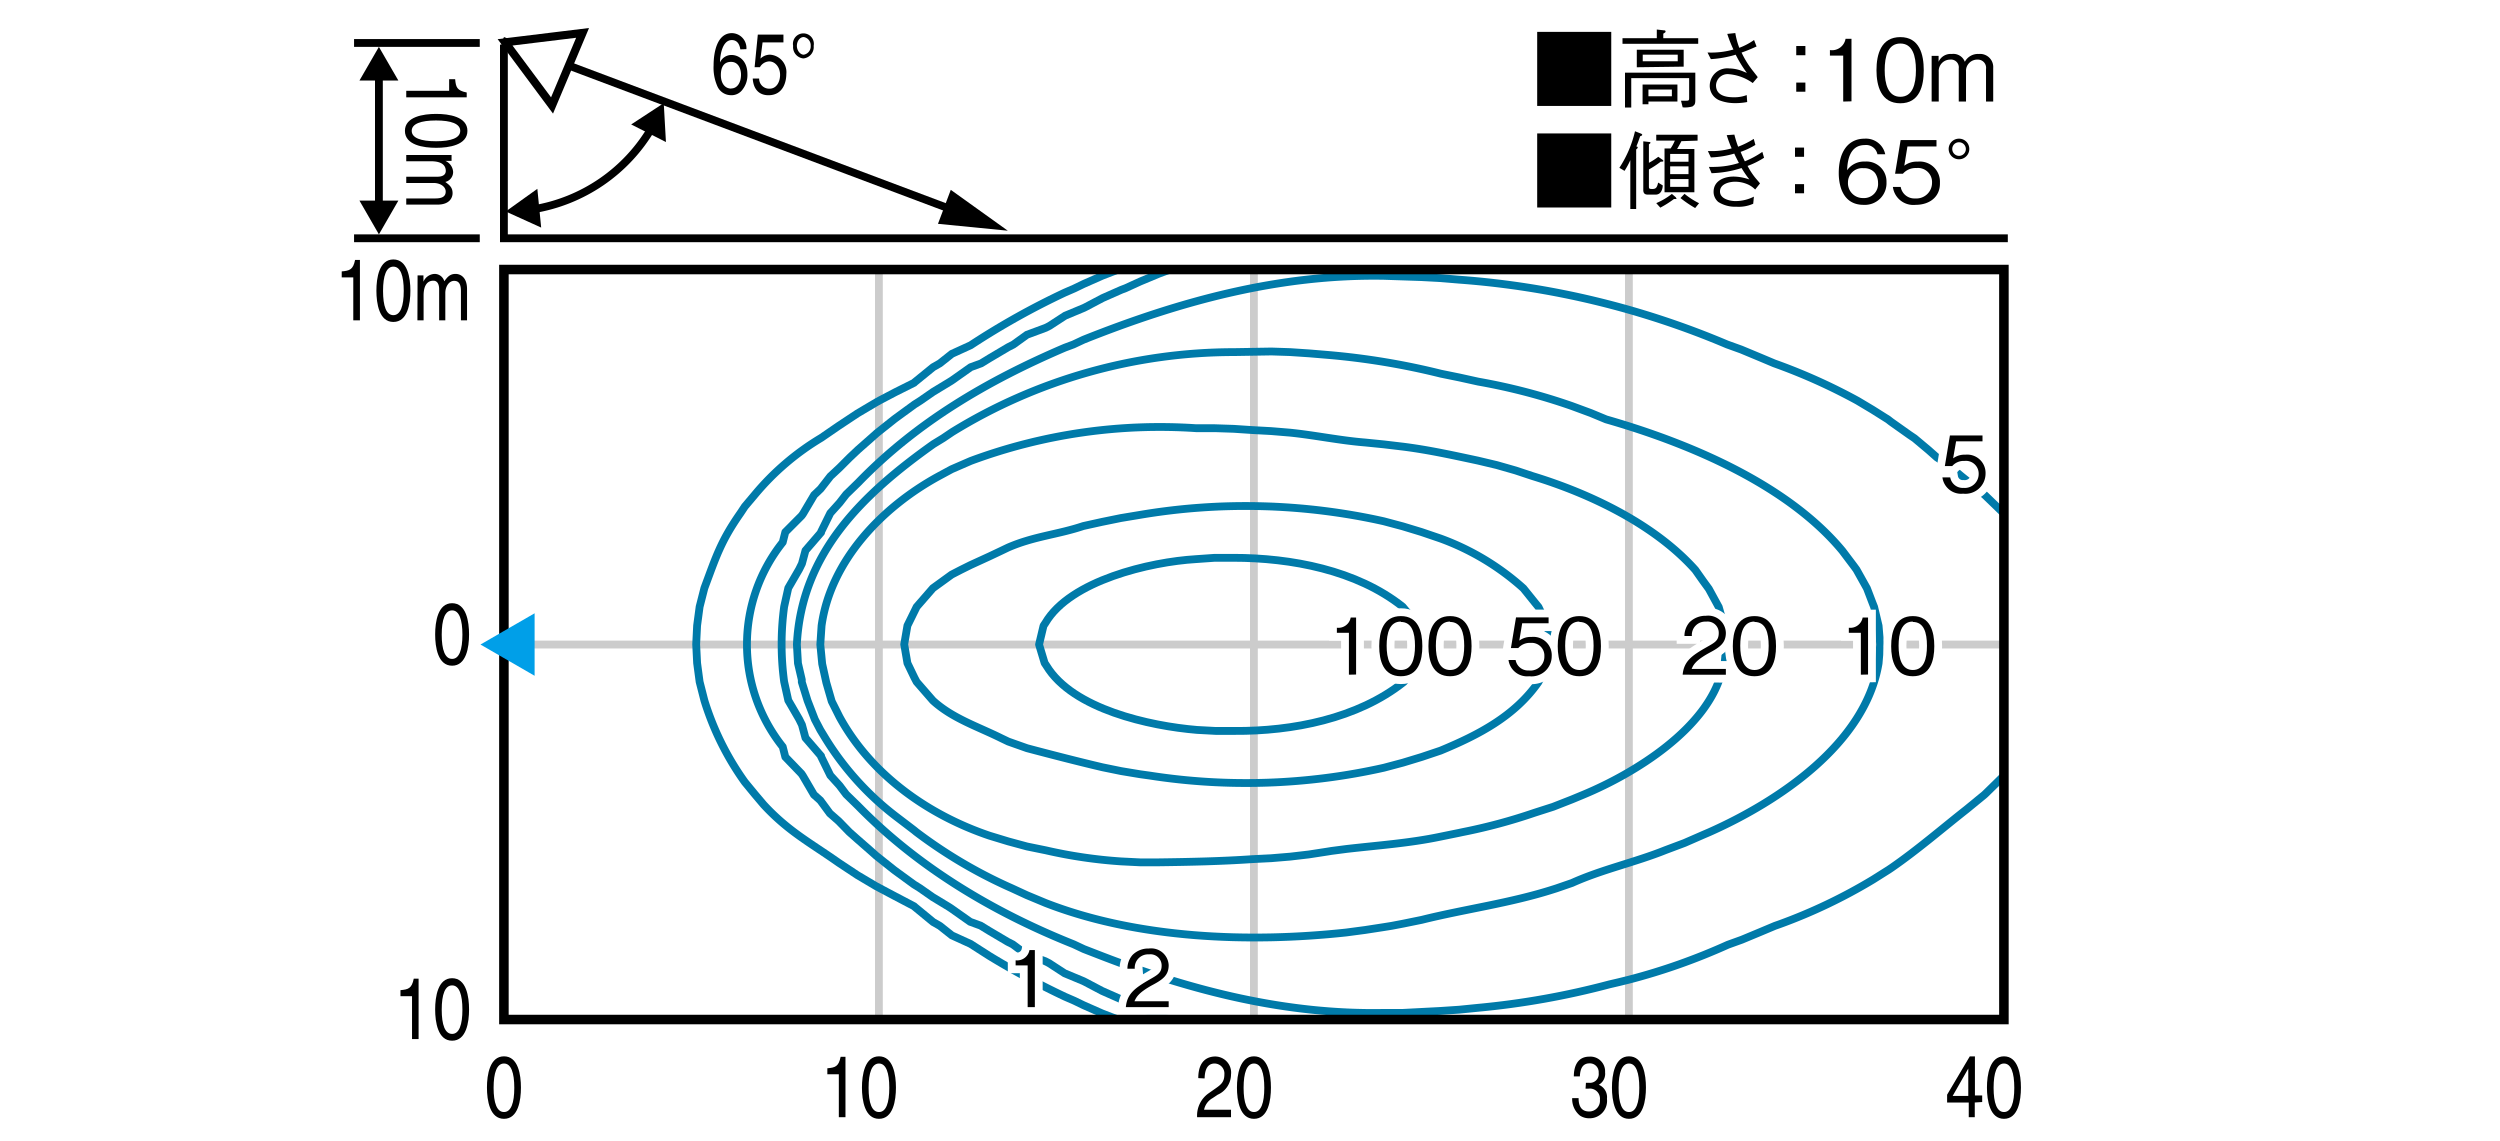<svg xmlns="http://www.w3.org/2000/svg" viewBox="0 0 320 146"><defs><style>.cls-1,.cls-8{fill:#fff;}.cls-2,.cls-3,.cls-4,.cls-5,.cls-6,.cls-7,.cls-9{fill:none;}.cls-2{stroke:#ccc;}.cls-2,.cls-3{stroke-linecap:round;stroke-linejoin:round;}.cls-3{stroke:#007aa9;}.cls-4{stroke:#fff;stroke-width:2px;}.cls-4,.cls-9{stroke-miterlimit:10;}.cls-5,.cls-6,.cls-7,.cls-8,.cls-9{stroke:#000;}.cls-5{stroke-width:1px;}.cls-8{stroke-width:1.04px;}.cls-9{stroke-width:1.22px;}.cls-10{fill:#009fe8;}</style></defs><title>id_e30413hn_n</title><g id="レイヤー_2" data-name="レイヤー 2"><g id="grid"><rect class="cls-1" width="320" height="146"/><line class="cls-2" x1="112.5" y1="34.5" x2="112.5" y2="130.5"/><line class="cls-2" x1="160.5" y1="34.5" x2="160.5" y2="130.5"/><line class="cls-2" x1="208.5" y1="34.5" x2="208.5" y2="130.5"/><line class="cls-2" x1="64.5" y1="82.5" x2="256.5" y2="82.5"/></g><g id="id_e30413hn_n"><path d="M206.24,4.08v9.48h-9.48V4.08Z"/><path d="M207.68,5.61V4.89h4.39V3.78l.89.1c.07,0,.23,0,.23.14s-.07.14-.29.29v.58h4.47v.72Zm9,8a3.34,3.34,0,0,1-1.3.13l-.21-.85.69,0c.35,0,.35-.08.35-.43V10H208.8v3.76H208V9.3h9v3.37C217,13.09,217,13.42,216.68,13.57Zm-7.17-5V6.37h6V8.53ZM214.75,7h-4.48v.84h4.48ZM211,13v.35h-.75V10.82h4.46V13Zm3-1.54h-3v.86h3Z"/><path d="M222.12,4.23a9.3,9.3,0,0,0,.51,1.89,8.32,8.32,0,0,0,1.89-1l.32.83c-.9.4-1.22.53-1.92.78a12.09,12.09,0,0,0,1.57,2.49c.35.46.4.5.5.66l-.64.75a6.09,6.09,0,0,0-3-1.13,1.49,1.49,0,0,0-1.7,1.42c0,1.49,1.66,1.53,2.32,1.53a4.34,4.34,0,0,0,1.61-.28l.06.89a8,8,0,0,1-1.61.14,5.41,5.41,0,0,1-1.75-.29,2,2,0,0,1-1.43-2,2.24,2.24,0,0,1,2.49-2.15,4.75,4.75,0,0,1,1.63.32l.63.25A15.44,15.44,0,0,1,222.17,7a13.84,13.84,0,0,1-3.18.57l-.43-.85a10.5,10.5,0,0,0,3.32-.38,16.77,16.77,0,0,1-.79-2Z"/><path d="M231.09,7.07h-1.17V5.89h1.17Zm0,4.67h-1.17V10.57h1.17Z"/><path d="M235.93,13V7.12h-1.7V6.41a1.76,1.76,0,0,0,2-1.44h.76v8Z"/><path d="M243.24,13.22c-2.46,0-3.05-2.21-3.05-4.24s.59-4.23,3.05-4.23,3,2.23,3,4.23S245.71,13.22,243.24,13.22Zm0-7.65c-1.57,0-2,1.61-2,3.41s.46,3.41,2,3.41,2-1.54,2-3.41S244.79,5.57,243.24,5.57Z"/><path d="M254.21,13V8.83a1.05,1.05,0,0,0-1.07-1.2,1.44,1.44,0,0,0-1.49,1.55V13h-.93V8.76a1,1,0,0,0-1.12-1.13,1.46,1.46,0,0,0-1.44,1.57V13h-.91V7.15h.89v.76a1.68,1.68,0,0,1,1.69-1,1.57,1.57,0,0,1,1.67,1,1.89,1.89,0,0,1,1.79-1,1.68,1.68,0,0,1,1.84,1.79V13Z"/><path d="M52,12.46v-.84h5.49V10.14h.77c.09,1,.21,1.45,1.48,1.7v.62Z"/><path d="M51.83,16.75c0-1.82,2.37-2.17,4-2.17s4,.35,4,2.17-2.37,2.17-4,2.17S51.83,18.57,51.83,16.75Zm7.08,0c0-.91-1.17-1.33-3.1-1.33s-3.11.42-3.11,1.33,1.17,1.33,3.11,1.33S58.91,17.66,58.91,16.75Z"/><path d="M57.8,19.84v.75H57v0A1.65,1.65,0,0,1,58,22,1.31,1.31,0,0,1,57,23.29c.54.4.93.71.93,1.44,0,.51-.32,1.46-1.93,1.46H52V25.4h3.72c.79,0,1.33-.2,1.33-.88s-.77-1.1-1.54-1.1H52v-.8h4c.48,0,1.06-.15,1.06-.74s-.35-1.24-1.91-1.24H52v-.8Z"/><path class="cls-3" d="M182,81.32l.33,1.18L182,83.68l-.32,1.22-2,2.4,0,0c-5.9,4.7-14.28,6.31-21.66,6.26h-2.4l-2.41-.13c-6-.5-15.89-2.64-19.26-8.21l-.24-.36L133,82.5l.57-2.4.24-.36c3.19-5.44,13.43-7.82,19.26-8.17l2.41-.17h2.4c7.36,0,15.76,1.56,21.66,6.26l0,0,2,2.4Z"/><path class="cls-3" d="M196.4,77.05l.53.65,1.14,2.4.36,2.4-.36,2.4-1.14,2.4c-3.06,4.39-7.72,6.78-12.54,8.78l-2.41.81v0l-2.4.73-2.44.65a80.39,80.39,0,0,1-30,1l-1.22-.17-2.41-.4-2.4-.49c-3.23-.76-6.44-1.59-9.65-2.44l-2.4-.85-.94-.45c-3-1.49-6.22-2.52-8.71-4.8l-2.08-2.39-.28-.53-.9-1.87-.41-2.4.41-2.4.9-1.83.28-.57,2.08-2.39,0,0,2.4-1.74,1.18-.61,1.23-.61,2.4-1.1,1.46-.69.94-.45c3.36-1.46,6.34-1.65,9.65-2.76l2.4-.53,2.4-.49,2.41-.4a81.06,81.06,0,0,1,31.23.81l2.44.65,2.4.73v0l2.41.82A32.51,32.51,0,0,1,195,75.31Z"/><path class="cls-3" d="M220.42,79.17l.33.93.24,2.4-.24,2.4-.33.93c-1.79,7.4-11.16,13.15-17.75,15.89l-1.47.61-2.4.94-2.4.77a70.78,70.78,0,0,1-9.24,2.48l-.37.08-2.4.49c-4,.84-8,1.11-12.06,1.58l-1.91.25-.49.08-2.4.37-2.4.28-2.41.2-2.4.12c-3.88.27-8.11.36-12,.41l-2.4,0-2.41-.12a60.88,60.88,0,0,1-9.65-1.42l-2.4-.49-2.4-.65-2.4-.73c-7.75-2.62-14.93-7.65-19-14.84l-.2-.36-1-2-.69-2.39-.53-2.4L105,82.5l.16-2.4c1.17-8.42,7.85-15.27,15.06-19.18l1.59-.86L124.25,59a69.52,69.52,0,0,1,28.86-4.19h2.41l2.4.08,2.4.16,2.4.13,2.41.2c3.22.33,6.36,1,9.61,1.26l2.4.24,2.44.29c3.33.42,6.37,1.1,9.61,1.79l2.4.57,2.41.69,2.2.73c7.36,2.25,15.59,6.17,20.8,12l1,1.42.73,1L220,77.7Z"/><path class="cls-3" d="M239.68,77.17l.21.53.57,2.4.2,2.4-.2,2.4c-1.7,10.3-12.81,17.68-21.67,21.62l-.77.33-2.4,1.05-2.4.9c-3.95,1.59-8.12,2.47-12,4.22l-2,.69-.41.13c-5.49,1.76-11.23,2.51-16.82,3.9l-2.4.49-1.47.28-1,.16-2.4.37-2.41.32c-12.44,1.34-26.69.81-38.48-3.78l-2.4-1-1.95-.9-.45-.2a61.51,61.51,0,0,1-11.77-7l-.24-.2-2.4-1.83a37,37,0,0,1-9-10L105,93.43l-.7-1.34-.93-2.4-.74-2.39,0-.29-.49-2.11L102,82.5c.58-11.74,8.48-19.26,17.47-25.65l1.26-.77,1.14-.77a68.87,68.87,0,0,1,36.08-10.24l4.8-.08,2.41.08,2.4.16,2.4.2a92.05,92.05,0,0,1,14.46,2.4l2.4.49,2.4.53a76.55,76.55,0,0,1,12,3.13l2.41.89,1.95.81.45.13c10.32,3,22.79,8.24,29.8,16.7l1.47,1.95.33.45,1.34,2.4Z"/><path class="cls-3" d="M256.5,99.24l0,.05-2.36,2.31-.13.12-2.28,1.87c-3.19,2.51-6.26,5.17-9.6,7.48l-.37.25-2,1.26a68.19,68.19,0,0,1-12,5.73l-.57.2-1.83.77-2.4,1-1.8.65a78.64,78.64,0,0,1-12.66,4.47l-1.3.32L206,126a102.06,102.06,0,0,1-16.82,3l-2.4.24-2.4.16-4.81.25-2.44,0c-12.48.24-24.48-2.8-36-7.24l-2.4-.93-1.3-.61c-10.2-4.07-19.85-9.8-27.57-17.68l-1.55-1.51-.85-1.13-1.18-1.3-1.18-2.4,0-.08-2-2.32-.45-1.67-.36-.73-1.39-2.4-.53-2.39a35.88,35.88,0,0,1,0-9.6l.53-2.39,1.39-2.4.36-.73.45-1.67,2-2.32,0-.08,1.18-2.39,1.18-1.31.85-1.09,1.55-1.51C117.39,54,126.38,48.75,136.3,44.5l1.1-.41,1.3-.61c12.36-4.93,25-8.4,38.44-8.17l2.44.08,2.4.08,2.41.13,2.4.2a108.24,108.24,0,0,1,34.28,8.29l1.8.65,2.4,1,1.83.77a74,74,0,0,1,10.67,4.79l1.91,1.14,2,1.26.37.29,2.4,1.7.61.41,1.79,1.5,1.06.94,1.34.89,1.79,1.51.61.49L254,63.32l.13.12,2.36,2.28,0,0"/><path class="cls-3" d="M149.73,130.5l-1.42-.53-2.4-1L144,128.1l-.53-.2-2.4-1.06-2.16-1.14-.24-.12-2.4-1-2-1.3-.49-.25-2.4-.85-1.75-1.3-.65-.33-2.4-1.42-1.06-.65-1.34-.49-2.41-1.7-.32-.21-2.08-1.26-1.63-1.14-.77-.48-2.4-1.75-.21-.16-2.2-1.75-.73-.65-1.67-1.46-1.06-.94-1.34-1.38-1.14-1L105,102.45l-.82-.73-1.42-2.43-.17-.25-2.07-2.15-.33-1.3a21,21,0,0,1,0-26.18l.33-1.3L102.62,66l.17-.24,1.42-2.4.82-.78,1.26-1.62,1.14-1.06,1.34-1.34,1.06-1,1.67-1.47.73-.65,2.2-1.75.21-.16,2.4-1.75.77-.49,1.63-1.13,2.08-1.26.32-.2L124.25,47l1.34-.49,1.06-.65,2.4-1.42.65-.33,1.75-1.26,2.4-.89.49-.25,2-1.3,2.4-1,.24-.12,2.16-1.14,2.4-1.06.53-.2,1.88-.86,2.4-1,1.42-.53"/><path class="cls-3" d="M143.1,130.5l-2-.77-2.4-1.06-1.18-.57-1.22-.53a102.92,102.92,0,0,1-9.65-5.2l-2.28-1.46-.12-.08-2.41-1.1-1.54-1.22-.86-.49-2.32-1.91L117,116l-2.4-1.26-2-1.06-.45-.24-2.4-1.42-1.1-.73-1.3-.86c-3.69-2.6-6.43-4-9.61-7.44l-1.1-1.3-1.3-1.58a36.19,36.19,0,0,1-5.18-10.45l-.61-2.39-.32-2.4-.12-2.4.12-2.4.32-2.4.61-2.39c1.49-4,2.1-6,4.61-9.59l.57-.86,1.3-1.54a33.24,33.24,0,0,1,8.47-7.24l2.24-1.54,1.3-.86,1.1-.73,2.4-1.42.45-.25,2-1.05L117,49l.08-.08L119.44,47l.86-.49,1.54-1.22,2.41-1.1.12-.08a97.18,97.18,0,0,1,11.93-6.66l1.22-.53,1.18-.57,2.4-1.06,2-.77"/><path d="M195.74,86.56a2.41,2.41,0,0,1-2.65-2.08H194a1.62,1.62,0,0,0,1.7,1.34A1.78,1.78,0,0,0,197.68,84a1.63,1.63,0,0,0-1.77-1.71,1.94,1.94,0,0,0-1.57.66h-.94l.65-3.92h4.17v.75h-3.38L194.47,82a2.44,2.44,0,0,1,1.56-.47A2.35,2.35,0,0,1,198.62,84,2.58,2.58,0,0,1,195.74,86.56Z"/><path d="M202.16,86.56c-2.24,0-2.77-2-2.77-3.85s.53-3.85,2.77-3.85,2.76,2,2.76,3.85S204.4,86.56,202.16,86.56Zm0-7c-1.43,0-1.82,1.46-1.82,3.1s.42,3.1,1.82,3.1,1.82-1.4,1.82-3.1S203.57,79.61,202.16,79.61Z"/><path class="cls-4" d="M195.74,86.56a2.41,2.41,0,0,1-2.65-2.08H194a1.62,1.62,0,0,0,1.7,1.34A1.78,1.78,0,0,0,197.68,84a1.63,1.63,0,0,0-1.77-1.71,1.94,1.94,0,0,0-1.57.66h-.94l.65-3.92h4.17v.75h-3.38L194.47,82a2.44,2.44,0,0,1,1.56-.47A2.35,2.35,0,0,1,198.62,84,2.58,2.58,0,0,1,195.74,86.56Z"/><path class="cls-4" d="M202.16,86.56c-2.24,0-2.77-2-2.77-3.85s.53-3.85,2.77-3.85,2.76,2,2.76,3.85S204.4,86.56,202.16,86.56Zm0-7c-1.43,0-1.82,1.46-1.82,3.1s.42,3.1,1.82,3.1,1.82-1.4,1.82-3.1S203.57,79.61,202.16,79.61Z"/><path d="M195.74,86.56a2.41,2.41,0,0,1-2.65-2.08H194a1.62,1.62,0,0,0,1.7,1.34A1.78,1.78,0,0,0,197.68,84a1.63,1.63,0,0,0-1.77-1.71,1.94,1.94,0,0,0-1.57.66h-.94l.65-3.92h4.17v.75h-3.38L194.47,82a2.44,2.44,0,0,1,1.56-.47A2.35,2.35,0,0,1,198.62,84,2.58,2.58,0,0,1,195.74,86.56Z"/><path d="M202.16,86.56c-2.24,0-2.77-2-2.77-3.85s.53-3.85,2.77-3.85,2.76,2,2.76,3.85S204.4,86.56,202.16,86.56Zm0-7c-1.43,0-1.82,1.46-1.82,3.1s.42,3.1,1.82,3.1,1.82-1.4,1.82-3.1S203.57,79.61,202.16,79.61Z"/><path d="M172.66,86.36V81h-1.54v-.65a1.6,1.6,0,0,0,1.77-1.31h.69v7.3Z"/><path d="M179.31,86.56c-2.24,0-2.77-2-2.77-3.85s.53-3.85,2.77-3.85,2.75,2,2.75,3.85S181.54,86.56,179.31,86.56Zm0-7c-1.43,0-1.82,1.46-1.82,3.1s.42,3.1,1.82,3.1,1.81-1.4,1.81-3.1S180.71,79.61,179.31,79.61Z"/><path d="M185.61,86.56c-2.24,0-2.77-2-2.77-3.85s.53-3.85,2.77-3.85,2.75,2,2.75,3.85S187.84,86.56,185.61,86.56Zm0-7c-1.43,0-1.82,1.46-1.82,3.1s.42,3.1,1.82,3.1,1.81-1.4,1.81-3.1S187,79.61,185.61,79.61Z"/><path class="cls-4" d="M172.66,86.36V81h-1.54v-.65a1.6,1.6,0,0,0,1.77-1.31h.69v7.3Z"/><path class="cls-4" d="M179.31,86.56c-2.24,0-2.77-2-2.77-3.85s.53-3.85,2.77-3.85,2.75,2,2.75,3.85S181.54,86.56,179.31,86.56Zm0-7c-1.43,0-1.82,1.46-1.82,3.1s.42,3.1,1.82,3.1,1.81-1.4,1.81-3.1S180.71,79.61,179.31,79.61Z"/><path class="cls-4" d="M185.61,86.56c-2.24,0-2.77-2-2.77-3.85s.53-3.85,2.77-3.85,2.75,2,2.75,3.85S187.84,86.56,185.61,86.56Zm0-7c-1.43,0-1.82,1.46-1.82,3.1s.42,3.1,1.82,3.1,1.81-1.4,1.81-3.1S187,79.61,185.61,79.61Z"/><path d="M172.66,86.36V81h-1.54v-.65a1.6,1.6,0,0,0,1.77-1.31h.69v7.3Z"/><path d="M179.31,86.56c-2.24,0-2.77-2-2.77-3.85s.53-3.85,2.77-3.85,2.75,2,2.75,3.85S181.54,86.56,179.31,86.56Zm0-7c-1.43,0-1.82,1.46-1.82,3.1s.42,3.1,1.82,3.1,1.81-1.4,1.81-3.1S180.71,79.61,179.31,79.61Z"/><path d="M185.61,86.56c-2.24,0-2.77-2-2.77-3.85s.53-3.85,2.77-3.85,2.75,2,2.75,3.85S187.84,86.56,185.61,86.56Zm0-7c-1.43,0-1.82,1.46-1.82,3.1s.42,3.1,1.82,3.1,1.81-1.4,1.81-3.1S187,79.61,185.61,79.61Z"/><path d="M215.38,86.36c.15-1.74,1.22-2.47,3.05-3.51C219.52,82.23,220,82,220,81a1.43,1.43,0,0,0-1.62-1.43,1.71,1.71,0,0,0-1.82,1.84h-.95a2.67,2.67,0,0,1,.65-1.76,2.91,2.91,0,0,1,2.1-.83A2.26,2.26,0,0,1,220.91,81c0,1.29-.75,1.84-2.09,2.55-1.84,1-2.09,1.61-2.29,2.07h4.38v.75Z"/><path d="M224.57,86.56c-2.24,0-2.77-2-2.77-3.85s.53-3.85,2.77-3.85,2.76,2,2.76,3.85S226.81,86.56,224.57,86.56Zm0-7c-1.43,0-1.82,1.46-1.82,3.1s.42,3.1,1.82,3.1,1.82-1.4,1.82-3.1S226,79.61,224.57,79.61Z"/><path class="cls-4" d="M215.38,86.36c.15-1.74,1.22-2.47,3.05-3.51C219.52,82.23,220,82,220,81a1.43,1.43,0,0,0-1.62-1.43,1.71,1.71,0,0,0-1.82,1.84h-.95a2.67,2.67,0,0,1,.65-1.76,2.91,2.91,0,0,1,2.1-.83A2.26,2.26,0,0,1,220.91,81c0,1.29-.75,1.84-2.09,2.55-1.84,1-2.09,1.61-2.29,2.07h4.38v.75Z"/><path class="cls-4" d="M224.57,86.56c-2.24,0-2.77-2-2.77-3.85s.53-3.85,2.77-3.85,2.76,2,2.76,3.85S226.81,86.56,224.57,86.56Zm0-7c-1.43,0-1.82,1.46-1.82,3.1s.42,3.1,1.82,3.1,1.82-1.4,1.82-3.1S226,79.61,224.57,79.61Z"/><path d="M215.38,86.36c.15-1.74,1.22-2.47,3.05-3.51C219.52,82.23,220,82,220,81a1.43,1.43,0,0,0-1.62-1.43,1.71,1.71,0,0,0-1.82,1.84h-.95a2.67,2.67,0,0,1,.65-1.76,2.91,2.91,0,0,1,2.1-.83A2.26,2.26,0,0,1,220.91,81c0,1.29-.75,1.84-2.09,2.55-1.84,1-2.09,1.61-2.29,2.07h4.38v.75Z"/><path d="M224.57,86.56c-2.24,0-2.77-2-2.77-3.85s.53-3.85,2.77-3.85,2.76,2,2.76,3.85S226.81,86.56,224.57,86.56Zm0-7c-1.43,0-1.82,1.46-1.82,3.1s.42,3.1,1.82,3.1,1.82-1.4,1.82-3.1S226,79.61,224.57,79.61Z"/><path d="M238.19,86.36V81h-1.54v-.65a1.6,1.6,0,0,0,1.77-1.31h.69v7.3Z"/><path d="M244.84,86.56c-2.24,0-2.77-2-2.77-3.85s.53-3.85,2.77-3.85,2.75,2,2.75,3.85S247.07,86.56,244.84,86.56Zm0-7c-1.43,0-1.82,1.46-1.82,3.1s.42,3.1,1.82,3.1,1.81-1.4,1.81-3.1S246.25,79.61,244.84,79.61Z"/><path class="cls-4" d="M238.19,86.36V81h-1.54v-.65a1.6,1.6,0,0,0,1.77-1.31h.69v7.3Z"/><path class="cls-4" d="M244.84,86.56c-2.24,0-2.77-2-2.77-3.85s.53-3.85,2.77-3.85,2.75,2,2.75,3.85S247.07,86.56,244.84,86.56Zm0-7c-1.43,0-1.82,1.46-1.82,3.1s.42,3.1,1.82,3.1,1.81-1.4,1.81-3.1S246.25,79.61,244.84,79.61Z"/><path d="M238.19,86.36V81h-1.54v-.65a1.6,1.6,0,0,0,1.77-1.31h.69v7.3Z"/><path d="M244.84,86.56c-2.24,0-2.77-2-2.77-3.85s.53-3.85,2.77-3.85,2.75,2,2.75,3.85S247.07,86.56,244.84,86.56Zm0-7c-1.43,0-1.82,1.46-1.82,3.1s.42,3.1,1.82,3.1,1.81-1.4,1.81-3.1S246.25,79.61,244.84,79.61Z"/><path d="M251.28,63.19a2.41,2.41,0,0,1-2.65-2.08h1a1.62,1.62,0,0,0,1.7,1.34,1.78,1.78,0,0,0,1.94-1.79A1.63,1.63,0,0,0,251.45,59a1.94,1.94,0,0,0-1.57.66h-.94l.65-3.92h4.17v.75h-3.38L250,58.67a2.44,2.44,0,0,1,1.56-.47,2.35,2.35,0,0,1,2.59,2.45A2.58,2.58,0,0,1,251.28,63.19Z"/><path class="cls-4" d="M251.28,63.19a2.41,2.41,0,0,1-2.65-2.08h1a1.62,1.62,0,0,0,1.7,1.34,1.78,1.78,0,0,0,1.94-1.79A1.63,1.63,0,0,0,251.45,59a1.94,1.94,0,0,0-1.57.66h-.94l.65-3.92h4.17v.75h-3.38L250,58.67a2.44,2.44,0,0,1,1.56-.47,2.35,2.35,0,0,1,2.59,2.45A2.58,2.58,0,0,1,251.28,63.19Z"/><path d="M251.28,63.19a2.41,2.41,0,0,1-2.65-2.08h1a1.62,1.62,0,0,0,1.7,1.34,1.78,1.78,0,0,0,1.94-1.79A1.63,1.63,0,0,0,251.45,59a1.94,1.94,0,0,0-1.57.66h-.94l.65-3.92h4.17v.75h-3.38L250,58.67a2.44,2.44,0,0,1,1.56-.47,2.35,2.35,0,0,1,2.59,2.45A2.58,2.58,0,0,1,251.28,63.19Z"/><path d="M144.11,128.91c.15-1.74,1.22-2.47,3-3.51,1.09-.62,1.58-.89,1.58-1.81a1.43,1.43,0,0,0-1.62-1.43,1.71,1.71,0,0,0-1.82,1.84h-.94a2.67,2.67,0,0,1,.65-1.76,2.84,2.84,0,0,1,2.09-.83,2.25,2.25,0,0,1,2.54,2.13c0,1.29-.75,1.84-2.09,2.55-1.83,1-2.08,1.61-2.29,2.07h4.38v.75Z"/><path class="cls-4" d="M144.11,128.91c.15-1.74,1.22-2.47,3-3.51,1.09-.62,1.58-.89,1.58-1.81a1.43,1.43,0,0,0-1.62-1.43,1.71,1.71,0,0,0-1.82,1.84h-.94a2.67,2.67,0,0,1,.65-1.76,2.84,2.84,0,0,1,2.09-.83,2.25,2.25,0,0,1,2.54,2.13c0,1.29-.75,1.84-2.09,2.55-1.83,1-2.08,1.61-2.29,2.07h4.38v.75Z"/><path d="M144.11,128.91c.15-1.74,1.22-2.47,3-3.51,1.09-.62,1.58-.89,1.58-1.81a1.43,1.43,0,0,0-1.62-1.43,1.71,1.71,0,0,0-1.82,1.84h-.94a2.67,2.67,0,0,1,.65-1.76,2.84,2.84,0,0,1,2.09-.83,2.25,2.25,0,0,1,2.54,2.13c0,1.29-.75,1.84-2.09,2.55-1.83,1-2.08,1.61-2.29,2.07h4.38v.75Z"/><path d="M131.54,128.91v-5.34H130v-.65a1.6,1.6,0,0,0,1.77-1.31h.69v7.3Z"/><path class="cls-4" d="M131.54,128.91v-5.34H130v-.65a1.6,1.6,0,0,0,1.77-1.31h.69v7.3Z"/><path d="M131.54,128.91v-5.34H130v-.65a1.6,1.6,0,0,0,1.77-1.31h.69v7.3Z"/></g><g id="waku"><path d="M46.07,41h-.85V35.51H43.74v-.77c1-.09,1.46-.21,1.71-1.47h.62Z"/><path d="M50.35,41.21c-1.82,0-2.17-2.37-2.17-4s.35-4,2.17-4,2.18,2.36,2.18,4S52.18,41.21,50.35,41.21Zm0-7.08c-.91,0-1.32,1.17-1.32,3.11s.41,3.1,1.32,3.1,1.33-1.17,1.33-3.1S51.27,34.13,50.35,34.13Z"/><path d="M53.45,35.25h.75v.81h0a1.63,1.63,0,0,1,1.42-1,1.29,1.29,0,0,1,1.25.94c.4-.54.72-.94,1.45-.94.5,0,1.46.32,1.46,1.94v4H59V37.28c0-.79-.19-1.33-.87-1.33S57,36.72,57,37.49V41h-.79V37c0-.49-.16-1.07-.74-1.07s-1.25.35-1.25,1.91V41h-.79Z"/><path d="M57.87,85.21c-1.82,0-2.17-2.37-2.17-4s.35-4,2.17-4,2.17,2.36,2.17,4S59.69,85.21,57.87,85.21Zm0-7.08c-.91,0-1.33,1.17-1.33,3.11s.42,3.1,1.33,3.1,1.32-1.17,1.32-3.1S58.78,78.13,57.87,78.13Z"/><path d="M53.58,133h-.84v-5.49H51.26v-.77c1-.09,1.45-.21,1.7-1.47h.62Z"/><path d="M57.87,133.21c-1.82,0-2.17-2.37-2.17-4s.35-4,2.17-4,2.17,2.36,2.17,4S59.69,133.21,57.87,133.21Zm0-7.08c-.91,0-1.33,1.17-1.33,3.11s.42,3.1,1.33,3.1,1.32-1.17,1.32-3.1S58.78,126.13,57.87,126.13Z"/><path d="M206.24,17.08v9.48h-9.48V17.08Z"/><path d="M209.94,17.44c-.2.57-.29.84-.49,1.31.11,0,.18.06.18.13s-.06.13-.2.25v7.62h-.75V20.5a10,10,0,0,1-.74,1.37l-.66-.39a14.46,14.46,0,0,0,2-4.68l.76.3s.16.06.16.14S210.16,17.37,209.94,17.44Zm2.64,3.25a11.85,11.85,0,0,1-1.52,1V23.8c0,.33,0,.39.44.39s.6-.16.74-.82l.59.36c0,.34-.14,1.18-.91,1.18h-1c-.28,0-.58-.08-.58-.59V18.09l.72.08c.18,0,.2.07.2.11s-.07.11-.2.19v2.37a8.43,8.43,0,0,0,1.2-.77l.44.31c.11.07.21.14.21.23S212.67,20.7,212.58,20.69Zm1.69,4.78a12.85,12.85,0,0,1-1.75,1.11L212,26a8.8,8.8,0,0,0,2-1.18l.51.44c0,.06.09.11.09.15S214.53,25.49,214.27,25.47Zm.95-7.4c-.12.24-.39.73-.55,1h2.21v5.54h-3.82V19h.78a5.51,5.51,0,0,0,.54-1H212v-.75h5.29v.75Zm.91,1.63h-2.35v1h2.35Zm0,1.59h-2.35v1h2.35Zm0,1.63h-2.35v1h2.35Zm.85,3.71a15,15,0,0,1-1.88-1.28l.52-.54a9.64,9.64,0,0,0,1.86,1.2Z"/><path d="M222,17.23a13.59,13.59,0,0,0,.48,1.55,11.44,11.44,0,0,0,2-1l.21.77a9.54,9.54,0,0,1-1.89.89c.16.41.34.8.54,1.21a11.62,11.62,0,0,0,2.24-1.21l.22.75a10.51,10.51,0,0,1-2.11,1.05,9.43,9.43,0,0,0,.95,1.47c.1.13.57.66.64.77l-.62.78a3.09,3.09,0,0,0-.86-.62,4.06,4.06,0,0,0-1.71-.38c-.67,0-1.93.25-1.93,1.25s1.38,1.23,2,1.23a5.24,5.24,0,0,0,2.34-.57l-.09.91a4.53,4.53,0,0,1-2.16.38,4,4,0,0,1-2.31-.61,1.69,1.69,0,0,1-.6-1.3c0-1.34,1.23-1.95,2.58-1.95a6.47,6.47,0,0,1,2,.37,13.29,13.29,0,0,1-1-1.46,14,14,0,0,1-3.84.66l-.34-.81a7,7,0,0,0,.76,0,10.6,10.6,0,0,0,3.08-.5c-.09-.18-.52-1-.59-1.2a12,12,0,0,1-3,.49l-.38-.81c.32,0,.47,0,.63,0a9.23,9.23,0,0,0,2.41-.35,16.88,16.88,0,0,1-.63-1.69Z"/><path d="M230.92,20.07h-1.16V18.89h1.16Zm0,4.67h-1.16V23.57h1.16Z"/><path d="M238.53,26.22c-2.75,0-3.17-2.66-3.17-4.06,0-2.86,1.3-4.41,3.3-4.41a2.52,2.52,0,0,1,2.65,2h-1a1.47,1.47,0,0,0-1.62-1.18c-2.12,0-2.22,2.41-2.26,3.22a2.64,2.64,0,0,1,2.29-1.11,2.56,2.56,0,0,1,2.75,2.64A2.77,2.77,0,0,1,238.53,26.22ZM240,22.14a1.77,1.77,0,0,0-1.46-.61,1.82,1.82,0,0,0-2,1.82,1.9,1.9,0,0,0,1.93,2,1.8,1.8,0,0,0,1.92-1.94A2.19,2.19,0,0,0,240,22.14Z"/><path d="M245.2,26.22a2.64,2.64,0,0,1-2.91-2.29h1a1.78,1.78,0,0,0,1.87,1.47,2,2,0,0,0,2.14-2,1.8,1.8,0,0,0-2-1.89,2.15,2.15,0,0,0-1.73.73h-1l.71-4.31h4.59v.82h-3.72l-.4,2.46a2.63,2.63,0,0,1,1.71-.52,2.58,2.58,0,0,1,2.85,2.69C248.37,25.26,246.91,26.22,245.2,26.22Z"/><path d="M252.07,19.07a1.32,1.32,0,1,1-1.32-1.32A1.31,1.31,0,0,1,252.07,19.07Zm-2.18,0a.87.87,0,1,0,.86-.86A.85.85,0,0,0,249.89,19.07Z"/><path d="M94.76,6.32c-.1-.68-.41-1.19-1.09-1.19-1.25,0-1.51,2.05-1.51,2.86l0,0a1.6,1.6,0,0,1,1.51-.95c.77,0,2,.61,2,2.45a3,3,0,0,1-.6,1.94,1.74,1.74,0,0,1-1.61.75,1.9,1.9,0,0,1-1.63-1.12,5.94,5.94,0,0,1-.49-2.69c0-1.69.45-4.13,2.35-4.13a1.9,1.9,0,0,1,1.85,2.05Zm-1.15,5c.75,0,1.24-.73,1.24-1.77,0-.68-.3-1.63-1.28-1.63s-1.3.77-1.3,1.68S92.68,11.34,93.61,11.34Z"/><path d="M97.34,7.5A1.75,1.75,0,0,1,98.57,7a2.24,2.24,0,0,1,2.08,2.47c0,.86-.32,2.72-2.3,2.72-.83,0-1.89-.41-2-2.14h.82a1.28,1.28,0,0,0,1.35,1.3c.82,0,1.33-.8,1.33-1.77s-.62-1.72-1.4-1.72a1.42,1.42,0,0,0-1.18.74l-.68,0L97,4.43h3.28v1H97.61Z"/><path d="M102.83,7.48a1.46,1.46,0,0,1-1.31-1.61,1.34,1.34,0,1,1,2.63,0A1.46,1.46,0,0,1,102.83,7.48ZM102,5.87c0,.58.41,1.13.88,1.13a1.07,1.07,0,0,0,.89-1.13,1.07,1.07,0,0,0-.89-1.13C102.36,4.74,102,5.29,102,5.87Z"/><polyline class="cls-5" points="257 30.5 64.5 30.5 64.5 5.71"/><line class="cls-6" x1="48.5" y1="26.41" x2="48.5" y2="9.59"/><polygon points="50.99 25.68 48.5 30 46.01 25.68 50.99 25.68"/><polygon points="50.99 10.31 48.5 6 46.01 10.31 50.99 10.31"/><line class="cls-7" x1="45.32" y1="30.5" x2="61.41" y2="30.5"/><line class="cls-7" x1="45.32" y1="5.5" x2="61.41" y2="5.5"/><line class="cls-7" x1="122.37" y1="27.03" x2="64.33" y2="5.21"/><polygon points="121.7 24.3 129 29.53 120.06 28.65 121.7 24.3"/><polygon class="cls-8" points="70.66 13.5 74.57 4.21 64.65 5.42 70.66 13.5"/><path class="cls-6" d="M83.39,16.43A21.64,21.64,0,0,1,68.3,26.78"/><polygon points="80.79 15.93 84.96 13.2 85.24 18.18 80.79 15.93"/><polygon points="68.78 24.17 64.73 27.07 69.27 29.13 68.78 24.17"/><rect class="cls-9" x="64.5" y="34.5" width="192" height="96"/><polygon class="cls-10" points="61.5 82.5 68.43 86.5 68.43 78.5 61.5 82.5"/><path d="M64.51,143.21c-1.82,0-2.18-2.37-2.18-4s.36-4,2.18-4,2.17,2.36,2.17,4S66.33,143.21,64.51,143.21Zm0-7.08c-.91,0-1.33,1.17-1.33,3.11s.42,3.1,1.33,3.1,1.32-1.17,1.32-3.1S65.42,136.13,64.51,136.13Z"/><path d="M108.22,143h-.85v-5.49H105.9v-.77c1-.09,1.45-.21,1.7-1.47h.62Z"/><path d="M112.51,143.21c-1.82,0-2.18-2.37-2.18-4s.36-4,2.18-4,2.17,2.36,2.17,4S114.33,143.21,112.51,143.21Zm0-7.08c-.91,0-1.33,1.17-1.33,3.11s.42,3.1,1.33,3.1,1.32-1.17,1.32-3.1S113.42,136.13,112.51,136.13Z"/><path d="M153.38,138c0-2.52,1.51-2.77,2.19-2.77a2.06,2.06,0,0,1,2,2.31,2.84,2.84,0,0,1-1.7,2.58l-.66.44a2.21,2.21,0,0,0-1.09,1.49h3.45V143h-4.34a3.49,3.49,0,0,1,1.49-3.07l.84-.59c.67-.48,1.16-.8,1.16-1.81a1.28,1.28,0,0,0-1.25-1.4c-1.2,0-1.26,1.37-1.28,1.91Z"/><path d="M160.51,143.21c-1.82,0-2.18-2.37-2.18-4s.36-4,2.18-4,2.17,2.36,2.17,4S162.33,143.21,160.51,143.21Zm0-7.08c-.91,0-1.33,1.17-1.33,3.11s.42,3.1,1.33,3.1,1.32-1.17,1.32-3.1S161.42,136.13,160.51,136.13Z"/><path d="M203,138.6l.42,0a1.12,1.12,0,0,0,1.21-1.26,1.13,1.13,0,0,0-1.17-1.23c-1.13,0-1.2,1.13-1.24,1.67h-.77c0-1.14.37-2.53,2-2.53a1.88,1.88,0,0,1,2,2,1.61,1.61,0,0,1-.81,1.6v0a1.72,1.72,0,0,1,1.05,1.8,2.23,2.23,0,0,1-2.28,2.49,2.13,2.13,0,0,1-1.17-.34,2.73,2.73,0,0,1-1-2.24h.82c0,.73.17,1.71,1.35,1.71a1.37,1.37,0,0,0,1.38-1.5,1.29,1.29,0,0,0-1.47-1.42l-.37,0Z"/><path d="M208.51,143.21c-1.82,0-2.18-2.37-2.18-4s.36-4,2.18-4,2.17,2.36,2.17,4S210.33,143.21,208.51,143.21Zm0-7.08c-.91,0-1.33,1.17-1.33,3.11s.42,3.1,1.33,3.1,1.32-1.17,1.32-3.1S209.42,136.13,208.51,136.13Z"/><path d="M252.77,141.12V143H252v-1.88h-2.77v-1l2.9-4.9h.66v5h.93v.84Zm-2.83-.84h2v-3.51h0Z"/><path d="M256.51,143.21c-1.82,0-2.18-2.37-2.18-4s.36-4,2.18-4,2.17,2.36,2.17,4S258.33,143.21,256.51,143.21Zm0-7.08c-.91,0-1.33,1.17-1.33,3.11s.42,3.1,1.33,3.1,1.32-1.17,1.32-3.1S257.42,136.13,256.51,136.13Z"/></g></g></svg>